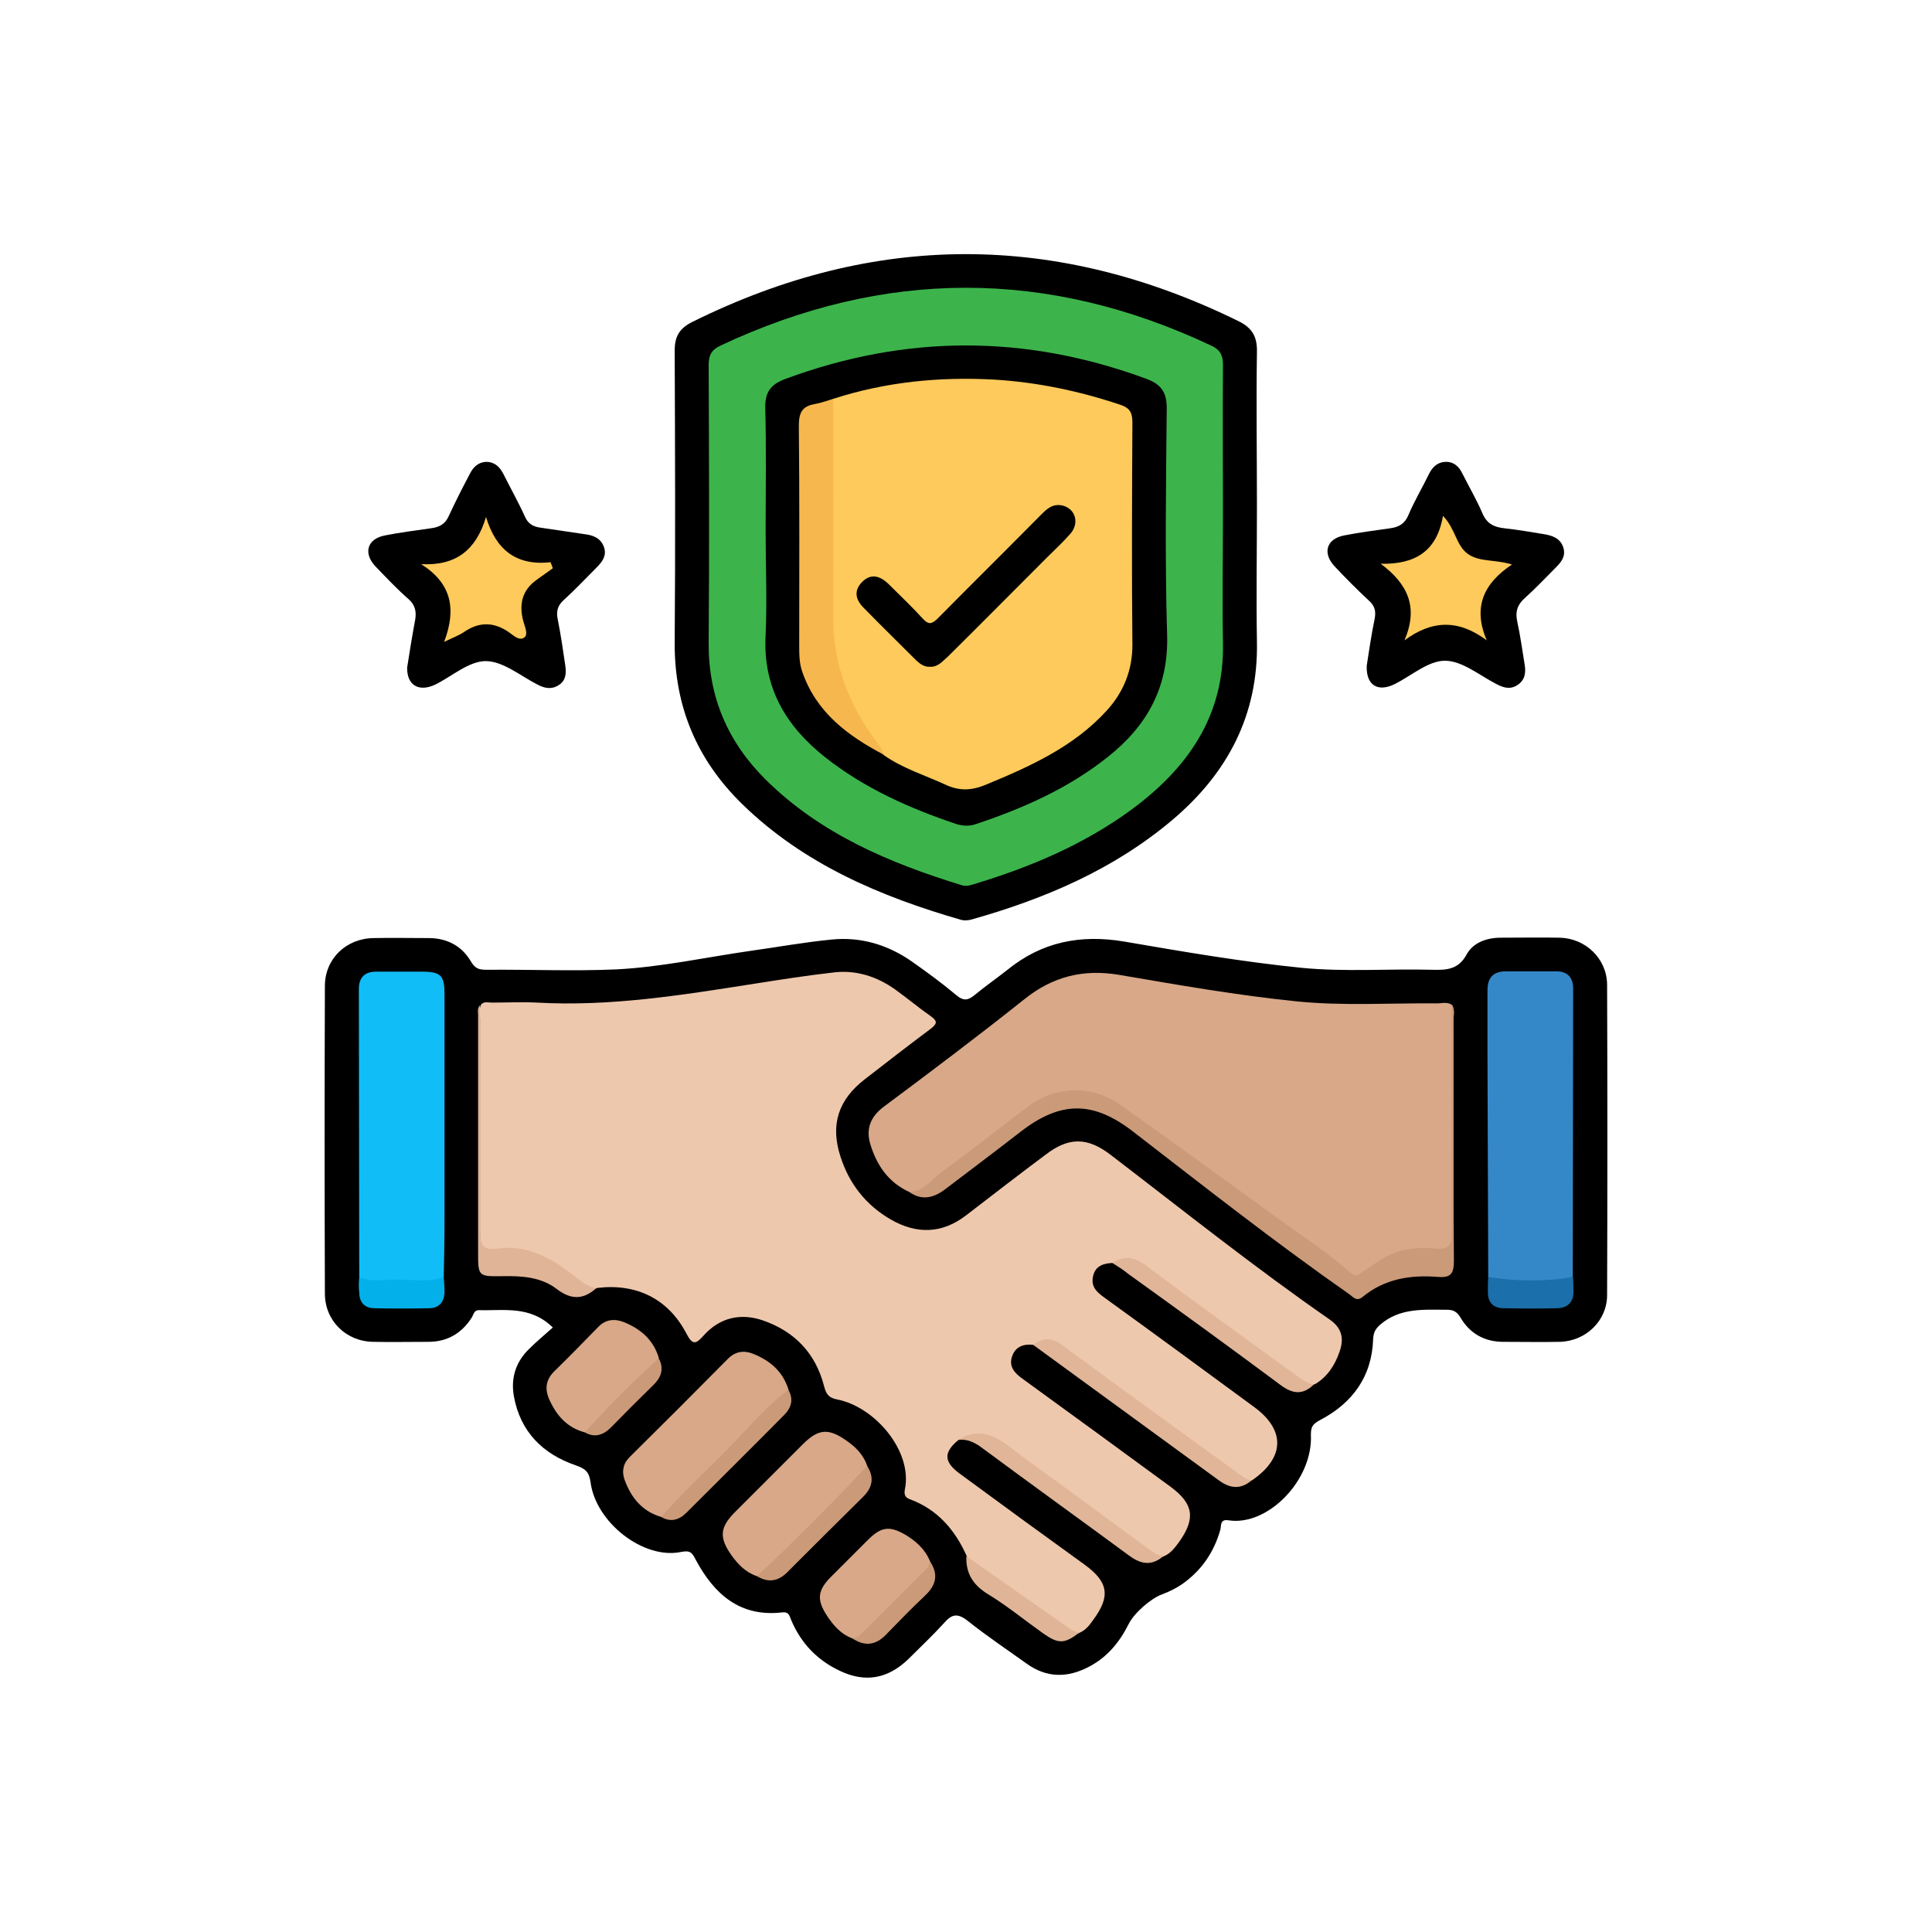 <?xml version="1.0" encoding="utf-8"?>
<!-- Generator: Adobe Illustrator 24.2.3, SVG Export Plug-In . SVG Version: 6.00 Build 0)  -->
<svg version="1.1" id="Layer_1" xmlns="http://www.w3.org/2000/svg" xmlns:xlink="http://www.w3.org/1999/xlink" x="0px" y="0px"
	 viewBox="0 0 512 512" style="enable-background:new 0 0 512 512;" xml:space="preserve">
<style type="text/css">
	.st0{fill:#EEC8AD;}
	.st1{fill:#D8A888;}
	.st2{fill:#11BDF6;}
	.st3{fill:#3588C8;}
	.st4{fill:#CB9A79;}
	.st5{fill:#E1B597;}
	.st6{fill:#E0B497;}
	.st7{fill:#E0B597;}
	.st8{fill:#03B0EA;}
	.st9{fill:#1B6FAA;}
	.st10{fill:#CA9A79;}
	.st11{fill:#3CB44B;}
	.st12{fill:#FECA5B;}
	.st13{fill:#F6B74E;}
</style>
<g>
	<path d="M146.5,351.8c-6-5.9-13-4.4-19.6-4.6c-1.3,0-1.4,1.2-1.9,2c-2.7,4.2-6.5,6.4-11.5,6.4c-4.9,0-9.7,0.1-14.6,0
		c-7.2-0.1-12.8-5.6-12.8-12.8c-0.1-27.2-0.1-54.4,0-81.5c0-7.2,5.6-12.6,12.9-12.7c4.9-0.1,9.7,0,14.6,0c4.9,0,8.8,2.1,11.2,6.2
		c1.1,1.9,2.2,2.2,4.1,2.2c11.5-0.1,23,0.4,34.4-0.1c11.9-0.6,23.7-3.2,35.5-4.9c7.2-1,14.3-2.3,21.5-3c7.7-0.8,14.8,1.3,21.2,5.7
		c4.1,2.9,8.1,5.8,11.9,9c2,1.7,3.2,1.4,5-0.1c2.8-2.3,5.8-4.4,8.6-6.6c9.1-7.4,19.3-9.4,30.8-7.5c15.7,2.7,31.4,5.4,47.3,7
		c11.4,1.1,22.9,0.2,34.4,0.5c3.8,0.1,7,0,9.2-4.1c1.7-3.1,5.3-4.4,9-4.4c5.2,0,10.5-0.1,15.7,0c6.8,0.2,12.4,5.5,12.5,12.4
		c0.1,27.4,0.1,54.9,0,82.3c0,6.8-5.6,12.2-12.5,12.4c-5,0.1-10,0-15,0c-5,0-8.9-2.2-11.4-6.5c-0.9-1.5-1.9-2-3.5-2
		c-6.2,0-12.5-0.6-17.8,4c-1.2,1.1-1.7,2-1.8,3.7c-0.3,10-5.5,17.1-14.2,21.6c-1.8,1-2.3,1.7-2.3,3.8c0.6,12-11.4,24.3-21.8,22.7
		c-2.4-0.4-1.9,1.5-2.2,2.5c-1.7,6-5,10.8-10.1,14.4c-1.6,1.1-3.4,2-5.3,2.7c-3,1.1-7.4,4.9-8.9,7.9c-2.4,4.8-5.7,8.8-10.5,11.3
		c-5.7,3-11.2,3-16.5-0.8c-5.3-3.8-10.7-7.4-15.7-11.4c-2.7-2.1-4.2-1.7-6.2,0.6c-3,3.3-6.3,6.4-9.5,9.6c-5.4,5.2-11.4,6.3-18.1,3.1
		c-6-2.8-10.3-7.3-12.9-13.4c-0.5-1.2-0.6-2.3-2.4-2.1c-11.2,1.3-18-4.8-22.9-13.9c-1-2-1.5-2.6-4-2.1c-9.9,2-22.5-7.8-23.9-18.5
		c-0.4-2.9-1.5-3.6-4-4.5c-8.7-3-14.6-8.9-16.3-18.2c-0.9-4.9,0.5-9.2,4-12.6C142.2,355.5,144.4,353.7,146.5,351.8z"/>
	<path d="M333.1,134.1c0,12-0.2,23.9,0,35.9c0.4,19.5-7.8,34.9-22.3,47.2c-15.6,13.2-33.9,21-53.4,26.5c-0.8,0.2-1.8,0.3-2.6,0.1
		c-21.5-6.2-41.8-14.8-58.1-30.7c-12-11.7-18-25.9-17.9-42.8c0.2-25.8,0.1-51.6,0-77.4c0-3.8,1.3-5.9,4.7-7.6
		c48.2-23.9,96.4-23.9,144.7-0.2c3.7,1.8,5,4.2,4.9,8.2C332.9,106.9,333.1,120.5,333.1,134.1z"/>
	<path d="M107.9,176.9c0.6-3.9,1.3-8.2,2.1-12.5c0.4-2.2,0.1-4-1.7-5.6c-3.1-2.7-5.9-5.7-8.8-8.7c-3.3-3.5-2.2-7.3,2.5-8.2
		c4-0.8,8.1-1.3,12.2-1.9c2.3-0.3,3.8-1.1,4.8-3.4c1.7-3.7,3.6-7.4,5.5-11c0.9-1.8,2.2-3.1,4.3-3.2c2.3,0,3.6,1.3,4.6,3.2
		c1.9,3.8,4,7.5,5.7,11.3c0.8,1.8,2,2.6,3.9,2.9c4.1,0.6,8.1,1.2,12.2,1.8c2.2,0.3,4.1,1.1,4.9,3.5c0.7,2.2-0.5,3.8-2,5.3
		c-2.9,2.9-5.7,5.9-8.8,8.7c-1.6,1.5-1.9,3-1.5,5c0.8,4,1.4,8.1,2,12.2c0.3,2.1,0.2,4.1-1.8,5.3c-1.9,1.2-3.7,0.8-5.6-0.2
		c-4.5-2.3-9.1-6.2-13.7-6.2c-4.4,0-8.9,4-13.3,6.2C111,183.5,107.8,181.6,107.9,176.9z"/>
	<path d="M362.2,176.4c0.6-3.8,1.2-8.1,2.1-12.4c0.4-2.1,0-3.5-1.6-4.9c-3.1-2.9-6.1-5.9-9-9c-3.3-3.5-2.2-7.3,2.5-8.2
		c4-0.8,8.1-1.3,12.2-1.9c2.2-0.3,3.8-1.1,4.8-3.4c1.6-3.8,3.7-7.3,5.5-11c0.9-1.8,2.2-3.1,4.3-3.2c2.3-0.1,3.7,1.3,4.6,3.2
		c1.7,3.4,3.7,6.8,5.2,10.3c1.2,2.9,3.1,3.8,5.9,4.1c3.6,0.4,7.1,1,10.7,1.6c2.2,0.4,4.1,1.1,4.9,3.5c0.7,2.3-0.5,3.8-2,5.3
		c-2.6,2.6-5.2,5.4-8,7.9c-2.2,1.9-2.8,3.8-2.2,6.5c0.8,3.6,1.3,7.4,1.9,11c0.4,2.2,0.3,4.3-1.8,5.7c-1.9,1.3-3.7,0.8-5.6-0.2
		c-4.5-2.3-9.1-6.2-13.7-6.2c-4.4,0-8.9,4-13.3,6.2C365.1,183.5,362,181.6,362.2,176.4z"/>
	<path class="st0" d="M294.8,334.7c-2.4,0.1-4.5,0.8-5.1,3.4c-0.7,2.8,0.9,4.3,3,5.8c13.3,9.6,26.5,19.3,39.7,29
		c8.3,6.1,8.1,13.4-0.6,19.4c-2.6,0.9-4.2-1.2-5.9-2.4c-10-7.2-19.9-14.5-29.9-21.8c-4.1-3-8.4-5.9-12.3-9.1c-2.9-2.4-6-3.8-9.8-2.6
		c-2.6-0.3-4.8,0.4-5.7,3.1c-0.9,2.7,0.7,4.4,2.8,5.9c13.1,9.5,26.1,19,39.2,28.6c6.1,4.5,6.7,8.4,2.3,14.6c-1.1,1.5-2.2,3-4,3.8
		c-2.6,1.1-4.2-1-5.9-2.2c-11.5-8.3-23.1-16.6-34.3-25.2c-4.5-3.5-9-4.7-14.3-3.4c-4,3.3-3.9,5.8,0.3,8.9
		c11,8.1,22.1,16.2,33.2,24.2c6.3,4.6,6.8,8.4,2.2,14.6c-0.9,1.3-1.9,2.6-3.4,3.3c-1.3,0.8-2.4,0.2-3.5-0.5c-8.4-6-16.8-12-25.2-18
		c-0.6-0.5-1-1.1-1.4-1.7c-3.1-7-7.8-12.4-15.1-15.1c-1.4-0.5-1.5-1.4-1.3-2.6c2.1-10.1-7.9-21.8-17.8-23.8c-2.2-0.4-3-1.2-3.6-3.5
		c-2.2-8.7-7.8-14.6-16.3-17.5c-5.9-2-11.4-0.7-15.6,4c-2,2.2-2.9,2.8-4.6-0.5c-4.8-9.2-13.2-13.3-23.5-12.1
		c-1.6,0.6-2.9,0.1-4.2-0.7c-1.3-0.8-2.5-1.7-3.7-2.6c-5.4-4.2-11.3-6.5-18.3-6.2c-4.8,0.2-5-0.2-5-5.1c0-18.9,0-37.9,0-56.8
		c0-1.2-0.3-2.5,0.3-3.7c0.8-0.9,1.9-0.5,2.8-0.5c4,0,8-0.2,12,0c19.4,1.1,38.5-2,57.6-5c7-1.1,14-2.2,21.1-3
		c5.9-0.7,11.4,1.1,16.2,4.5c3.2,2.3,6.3,4.9,9.6,7.2c1.8,1.3,1.4,2-0.1,3.2c-5.9,4.4-11.7,8.9-17.5,13.4c-7,5.4-9.2,12-6.5,20.4
		c2.3,7.3,6.8,13,13.4,16.8c6.8,3.9,13.5,3.8,19.9-1.1c7-5.4,14-10.8,21.1-16.1c6.1-4.7,11.1-4.7,17.3,0.1
		c19.2,14.7,38.1,29.8,58,43.6c3.3,2.3,3.8,5.1,2.6,8.5c-1.2,3.5-3.1,6.5-6.3,8.5c-2,1-3.3-0.4-4.7-1.4c-13.2-9.4-26.2-19-39.1-28.6
		C301.2,334.5,298.2,334.5,294.8,334.7z"/>
	<path class="st1" d="M241,315.9c-5.5-2.5-8.6-7-10.3-12.5c-1.3-4.1-0.1-7.4,3.5-10.1c12.6-9.4,25.1-18.8,37.4-28.6
		c7.4-5.9,15.4-7.9,24.7-6.4c15.8,2.7,31.7,5.5,47.6,7.1c12.2,1.2,24.6,0.4,37,0.5c1.3,0,2.7-0.5,4,0.5c0.6,1.2,0.3,2.5,0.3,3.7
		c0,19.1,0,38.1,0,57.2c0,4.3-0.2,4.8-4.2,4.5c-7-0.5-13,1.5-18.4,5.7c-2.3,1.7-4.1,1.3-6.3-0.4c-19.2-14.4-38.6-28.6-58.3-42.4
		c-9.3-6.6-17.2-6.1-26.5,0.8c-8.3,6.2-16.5,12.5-24.7,18.8C245,315.5,243.4,317,241,315.9z"/>
	<path class="st2" d="M95.2,338.4c0-25.4-0.1-50.9-0.1-76.3c0-3.1,1.6-4.6,4.6-4.6c4,0,8,0,12,0c5.2,0,6.1,1,6.1,6.1
		c0,20,0,39.9,0,59.9c0,5-0.1,10-0.2,14.9c-0.9,1.5-2.3,1.8-3.8,1.9c-4.9,0.1-9.9,0.1-14.8,0C97.5,340.2,96,339.9,95.2,338.4z"/>
	<path class="st3" d="M394.4,338.4c-0.1-19.3-0.1-38.6-0.2-58c0-6,0-12,0-18c0-3.4,1.6-5,5-5c4.4,0,8.7,0,13.1,0
		c3,0,4.6,1.5,4.6,4.6c0,25.4-0.1,50.9-0.1,76.3c-0.8,1.6-2.3,1.8-3.8,1.8c-4.9,0.1-9.9,0.1-14.8,0
		C396.7,340.2,395.2,339.8,394.4,338.4z"/>
	<path class="st4" d="M241,315.9c3.9-0.2,5.9-3.4,8.7-5.4c7.7-5.6,15.2-11.6,22.8-17.3c7.2-5.4,16.8-5.8,24.4-0.4
		c14.4,10.2,28.6,20.5,42.9,30.9c6.1,4.4,12.5,8.6,18.1,13.6c1.1,1,1.8,0.8,2.9,0c1.6-1.2,3.3-2.2,4.9-3.3c4.6-3.1,9.7-3.6,15-3.1
		c3.1,0.3,4-0.8,4-3.9c-0.1-20.2,0-40.4,0-60.6c1,1.2,0.5,2.6,0.5,4c0,21.2-0.1,42.4,0.1,63.6c0,3.3-0.6,4.7-4.2,4.4
		c-7.3-0.6-14.2,0.5-20,5.3c-1.6,1.3-2.4,0.1-3.5-0.7c-19.6-13.7-38.4-28.5-57.3-43.1c-10.6-8.2-19.2-8.2-29.8,0
		c-6.7,5.2-13.5,10.3-20.2,15.4C247.3,317.5,244.2,318.2,241,315.9z"/>
	<path class="st1" d="M175.2,402c-5.1-1.5-8-5.2-9.7-9.9c-0.8-2.3-0.3-4.4,1.5-6.1c8.7-8.6,17.3-17.2,25.9-25.9
		c1.9-1.9,4.1-2.3,6.5-1.4c4.6,1.8,8.1,4.7,9.6,9.7c-0.2,0.9-0.7,1.6-1.4,2.2c-10.3,9.7-19.7,20.2-29.9,30
		C176.9,401.1,176.2,401.8,175.2,402z"/>
	<path class="st1" d="M200.6,417.7c-3-1-5-3.1-6.8-5.6c-3.3-4.7-3-7.4,1-11.4c6-6,12-12,18-18c4-4,6.7-4.3,11.4-1
		c2.5,1.7,4.6,3.8,5.6,6.7c0.4,1.7-0.9,2.5-1.8,3.4c-8,8-16,16.1-24,24C203.1,416.8,202.3,418.1,200.6,417.7z"/>
	<path class="st1" d="M155,379.6c-4.9-1.3-7.7-4.7-9.6-9.1c-1-2.5-0.7-4.8,1.3-6.9c4-3.9,7.9-7.9,11.8-11.9c2-2.1,4.4-2.3,6.9-1.3
		c4.4,1.8,7.8,4.7,9.2,9.5c-2.7,4.4-6.8,7.5-10.4,11.1C161.3,374,158.7,377.5,155,379.6z"/>
	<path class="st1" d="M225.9,434.2c-3-1.1-4.9-3.3-6.6-5.8c-3-4.5-2.7-7,1.2-10.8c3.2-3.2,6.3-6.3,9.5-9.5c3.5-3.5,5.7-3.8,9.9-1.4
		c2.8,1.7,5.2,3.8,6.5,6.9c0.7,1.9-0.5,3-1.6,4.2c-4.9,4.9-9.8,9.8-14.7,14.7C228.9,433.6,227.8,435,225.9,434.2z"/>
	<path class="st5" d="M273.8,356.4c2.6-1.9,4.8-2.1,7.6,0c15.3,11.3,30.7,22.4,46.1,33.6c1.3,0.9,2.5,2.1,4.2,2.3
		c-2.9,2.5-5.7,2.2-8.7,0C306.6,380.3,290.2,368.4,273.8,356.4z"/>
	<path class="st5" d="M294.8,334.7c3.6-2.4,6.4-1.3,9.6,1.2c13.2,9.9,26.8,19.6,40.1,29.3c1.1,0.8,2.3,1.5,3.7,1.7
		c-2.9,2.8-5.6,2.6-8.9,0.1c-13.3-9.9-26.8-19.7-40.3-29.4C297.7,336.5,296.2,335.6,294.8,334.7z"/>
	<path class="st5" d="M253.8,381.6c7.6-4.6,12.5,1.1,17.8,4.9c10.9,7.8,21.6,15.8,32.4,23.7c1.3,0.9,2.5,2,4.3,2.2
		c-3,2.6-5.9,2.2-9-0.1c-13.2-9.7-26.5-19.3-39.6-29C257.8,382,256,381.3,253.8,381.6z"/>
	<path class="st6" d="M127.2,266.4c0,19.9,0.2,39.8,0,59.7c0,3.6,0.6,5.3,4.6,4.8c7.7-1.1,14,2.3,19.8,6.8c2,1.5,3.8,3.2,6.4,3.7
		c-3.5,3.1-6.7,3.1-10.6,0.1c-4.1-3.1-9.2-3.4-14.3-3.3c-6.3,0.1-6.4,0-6.4-6.1c0-20.8,0-41.6,0-62.5
		C126.8,268.5,126.3,267.4,127.2,266.4z"/>
	<path class="st4" d="M175.2,402c6.8-7.7,14.5-14.5,21.5-22c3.9-4.2,7.7-8.3,12.2-11.7c1.5,2.5,0.8,4.8-1.1,6.7
		c-8.6,8.7-17.3,17.3-25.9,25.9C180,402.8,177.7,403.5,175.2,402z"/>
	<path class="st4" d="M200.6,417.7c10.1-9.4,19.8-19.2,29.2-29.2c2,3.1,1.4,5.8-1.2,8.3c-6.6,6.5-13.2,13.1-19.8,19.7
		C206.4,419,203.7,419.6,200.6,417.7z"/>
	<path class="st7" d="M256.1,412.4c8.7,6.1,17.4,12.2,26.1,18.3c1.2,0.9,2.4,1.7,3.9,1.9c-4,3.1-5.6,3.1-9.6,0.3
		c-4.8-3.4-9.3-7.1-14.3-10.2C258.1,420.3,255.9,417.2,256.1,412.4z"/>
	<path class="st8" d="M95.2,338.4c3.1,1.5,6.4,0.7,9.5,0.7c4.3-0.1,8.7,0.9,12.9-0.7c0.1,1.4,0.2,2.7,0.2,4.1
		c-0.1,2.6-1.5,4.2-4.1,4.2c-4.8,0.1-9.6,0.1-14.4,0c-2.6,0-4.1-1.5-4.1-4.2C95,341.1,95.1,339.7,95.2,338.4z"/>
	<path class="st9" d="M394.4,338.4c7.5,1.2,15,1.3,22.5,0c0,1.4,0.1,2.7,0.1,4.1c-0.1,2.7-1.6,4.1-4.3,4.2c-4.7,0.1-9.5,0.1-14.2,0
		c-2.6,0-4.2-1.4-4.2-4.2C394.3,341.1,394.3,339.7,394.4,338.4z"/>
	<path class="st10" d="M225.9,434.2c0.6-0.2,1.3-0.2,1.7-0.6c6-5.9,12-11.9,18-17.9c0.5-0.5,0.6-1.3,0.8-2c2.4,3.5,1.7,6.4-1.3,9.2
		c-3.5,3.3-6.9,6.8-10.3,10.3C232.1,436,229.2,436.4,225.9,434.2z"/>
	<path class="st4" d="M155,379.6c6.2-6.9,12.7-13.5,19.6-19.6c1.4,2.7,0.7,4.9-1.4,7c-3.8,3.7-7.6,7.5-11.3,11.3
		C159.9,380.3,157.6,381.1,155,379.6z"/>
	<path class="st11" d="M324.1,136c0,11.5-0.2,22.9,0,34.4c0.4,19.5-9.5,33.3-24.3,44.2c-12.7,9.3-27,15.3-42,19.8
		c-0.9,0.3-1.8,0.5-2.9,0.2c-19.2-5.9-37.5-13.6-52.1-28.1c-10-10-15.1-21.9-15-36.2c0.2-24.5,0.1-49.1,0-73.6c0-2.6,0.8-4,3.1-5.1
		c43.4-20.4,86.7-20.5,130.1,0c2.4,1.1,3.1,2.6,3.1,5.1C324,109.8,324.1,122.9,324.1,136z"/>
	<path class="st12" d="M111.6,149.5c9.3,0.5,14.6-3.8,17.2-12.5c2.6,8.6,7.9,13,17.1,12c0.2,0.5,0.4,1,0.6,1.6c-1.4,1-2.8,2-4.2,3
		c-4,2.8-4.8,6.6-3.6,11.1c0.4,1.4,1.3,3.4,0.3,4.2c-1.4,1.1-3-0.6-4.2-1.4c-4.1-2.8-8-2.7-12,0.1c-1.2,0.8-2.6,1.3-5.1,2.5
		C121,161.4,119.7,154.6,111.6,149.5z"/>
	<path class="st12" d="M372.2,169.7c3.8-8.9,0.8-15-6.3-20.3c9,0.2,14.9-3.2,16.5-12.7c3.3,3.4,3.5,7.9,6.6,10.1
		c3.1,2.2,7.2,1.4,11.7,2.8c-7.4,4.9-10.5,11.2-6.7,20.1C386.5,164.1,379.5,164.3,372.2,169.7z"/>
	<path d="M202.9,140.6c0-10.8,0.2-21.7-0.1-32.5c-0.1-4.2,1.5-6.3,5.4-7.7c31.9-11.8,63.7-11.8,95.6,0c3.9,1.4,5.4,3.6,5.4,7.7
		c-0.2,20.1-0.5,40.1,0.1,60.2c0.4,13.8-5.3,24-15.6,32.2c-10.5,8.4-22.5,13.7-35.1,17.9c-1.7,0.6-3.4,0.5-5.1,0
		c-12.5-4.2-24.4-9.5-34.8-17.7c-10.5-8.3-16.6-18.6-15.8-32.5C203.3,159,202.9,149.8,202.9,140.6z"/>
	<path class="st12" d="M220.8,105.7c13.9-4.5,28.2-5.9,42.7-5.1c11.4,0.7,22.4,3,33.2,6.6c2.5,0.8,3.4,1.9,3.4,4.7
		c-0.1,19.7-0.2,39.4,0,59c0,6.7-2.3,12.4-6.7,17.3c-8.9,9.8-20.6,15-32.5,19.9c-3.5,1.4-6.6,1.5-10,0c-5.6-2.6-11.6-4.4-16.7-8
		c-9.3-9.2-14-20.7-14.4-33.4c-0.6-18.8-0.2-37.5-0.2-56.3C219.7,108.7,219.6,107.1,220.8,105.7z"/>
	<path class="st13" d="M220.8,105.7c0,19.2,0.1,38.4,0,57.6c-0.1,12.6,4.2,23.6,11.6,33.5c0.8,1,1.5,2,1.8,3.2
		c-9.5-5-17.9-11.2-21.6-22c-0.8-2.3-0.8-4.6-0.8-7c0-19.4,0.1-38.8-0.1-58.2c0-3.3,0.8-5.1,4.1-5.7
		C217.5,106.8,219.2,106.2,220.8,105.7z"/>
	<path d="M246.5,176.7c-1.5,0.1-2.6-0.7-3.6-1.6c-4.7-4.7-9.4-9.3-14-14c-2.2-2.2-2.7-4.6-0.4-6.9c2.3-2.3,4.7-1.6,6.9,0.5
		c3.1,3.1,6.3,6.1,9.2,9.3c1.5,1.6,2.3,1.4,3.8,0c9.2-9.3,18.5-18.5,27.7-27.8c1.6-1.6,3.1-2.8,5.6-2.2c3.3,0.9,4.4,4.6,2,7.4
		c-2,2.3-4.2,4.3-6.3,6.4c-8.7,8.7-17.4,17.5-26.2,26.2C249.8,175.2,248.6,176.8,246.5,176.7z"/>
</g>
</svg>
